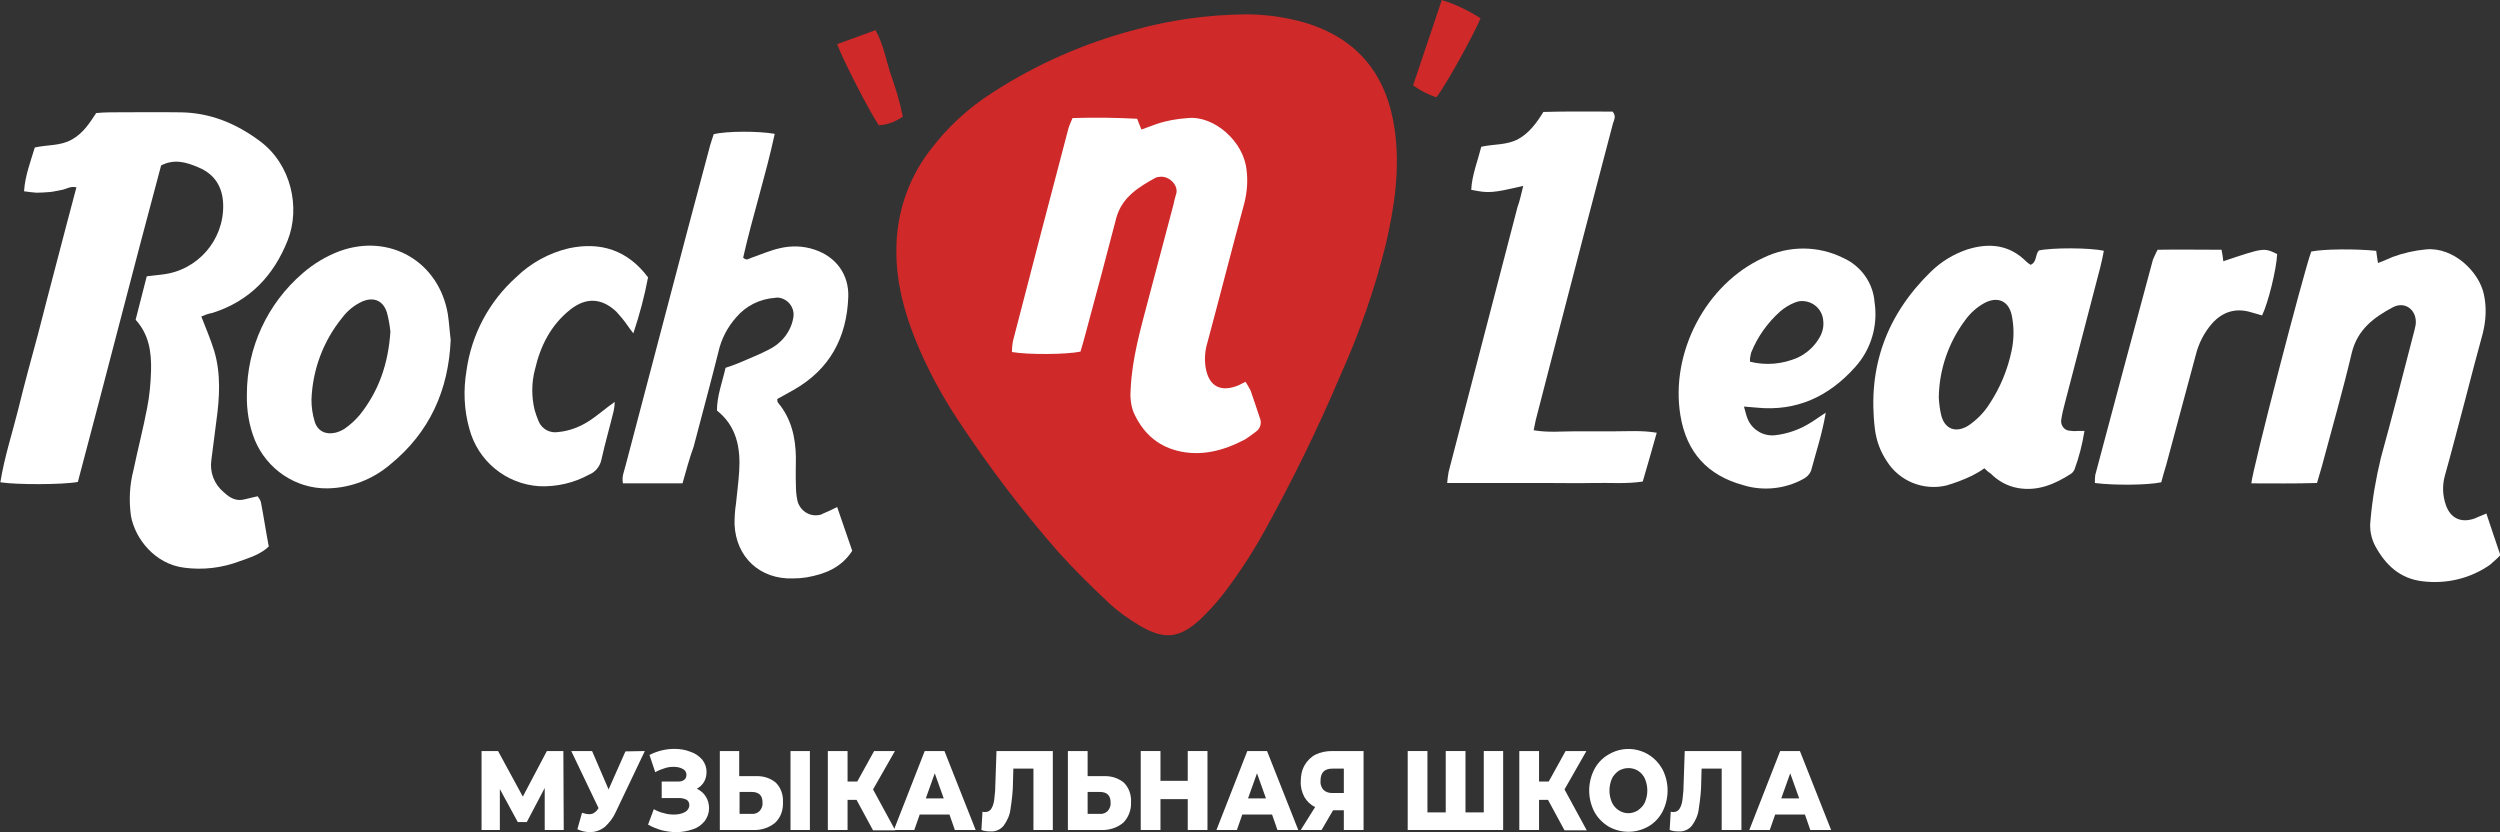 <?xml version="1.0" encoding="UTF-8"?> <!-- Generator: Adobe Illustrator 19.0.0, SVG Export Plug-In . SVG Version: 6.00 Build 0) --> <svg xmlns="http://www.w3.org/2000/svg" xmlns:xlink="http://www.w3.org/1999/xlink" id="Слой_1" x="0px" y="0px" viewBox="50 305 696.7 231.9" style="enable-background:new 50 305 696.7 231.9;" xml:space="preserve"><rect x="50" y="305" width="696.7" height="231.9" fill="#333333" stroke="none"/> <style type="text/css"> .st0{fill:#FFFFFF;} .st1{fill:#CF2929;} </style> <g id="Слой_2"> <g id="Слой_1-2"> <g> <g> <path class="st0" d="M201.8,536.3v-11.7l-5,9.5h-2.5l-5-9.2v11.4h-5.1v-22h4.6l6.9,12.7l6.7-12.7h4.6l0.1,22H201.8z"></path> </g> <g> <path class="st0" d="M229.7,514.3l-8.1,17c-0.7,1.6-1.8,3-3.1,4.2c-1.2,0.9-2.6,1.4-4.1,1.4c-1.2,0-2.4-0.3-3.5-0.8l1.3-4.6 c0.6,0.2,1.3,0.4,2,0.4c0.5,0,1-0.1,1.4-0.4c0.5-0.3,0.9-0.8,1.2-1.3l-7.6-15.9h5.8l4.6,10.7l4.7-10.6L229.7,514.3z"></path> </g> <g> <path class="st0" d="M246.7,527c0.6,0.9,0.9,2.1,0.9,3.2c0,1.3-0.4,2.5-1.2,3.6c-0.9,1.1-2,1.9-3.3,2.3c-1.5,0.5-3,0.8-4.6,0.8 c-1.4,0-2.7-0.2-4-0.5c-1.4-0.4-2.7-0.9-3.9-1.6l1.6-4.3c0.9,0.5,1.8,0.9,2.8,1.1c0.9,0.3,1.9,0.4,2.9,0.4c1,0,2.1-0.2,3-0.7 c0.7-0.4,1.2-1.1,1.2-1.9c0-0.6-0.2-1.1-0.7-1.5c-0.6-0.3-1.3-0.5-2-0.5h-5v-4.6h4.6c0.6,0,1.2-0.1,1.7-0.5 c0.4-0.3,0.6-0.8,0.6-1.4c0-0.7-0.4-1.3-1-1.6c-0.7-0.4-1.6-0.6-2.5-0.6c-0.9,0-1.8,0.1-2.6,0.4c-0.9,0.3-1.8,0.6-2.6,1.1 l-1.6-4.8c2.1-1.1,4.5-1.7,6.9-1.7c1.5,0,3,0.2,4.5,0.8c1.3,0.4,2.4,1.2,3.3,2.2c0.8,1,1.2,2.2,1.2,3.4c0,1-0.2,1.9-0.7,2.8 c-0.5,0.8-1.2,1.5-2,1.9C245.2,525.3,246.1,526,246.7,527z"></path> <path class="st0" d="M266.2,523.1c1.4,1.4,2.1,3.4,2,5.4c0.1,2.2-0.6,4.3-2.2,5.8c-1.7,1.4-3.9,2.1-6.1,2h-9.3v-22h5.4v7h4.5 C262.7,521.2,264.6,521.8,266.2,523.1z M261.7,531c0.6-0.7,0.9-1.5,0.8-2.4c0-1.9-1-2.9-3-2.9h-3.4v6.1h3.4 C260.3,531.9,261.1,531.6,261.7,531z M270.3,514.3h5.4v22h-5.4V514.3z"></path> </g> <g> <path class="st0" d="M288.7,527.9h-2.5v8.4h-5.5v-22h5.5v8.5h2.7l4.7-8.5h5.8l-6.1,10.7l6.2,11.4h-6.2L288.7,527.9z"></path> </g> <g> <path class="st0" d="M314.6,532h-8.3l-1.5,4.3h-5.7l8.6-22h5.5l8.7,22h-5.8L314.6,532z M313,527.5l-2.5-7l-2.5,7H313z"></path> </g> <g> <path class="st0" d="M343.4,514.3v22H338v-17.1h-5.6l-0.1,3.6c0,2.6-0.3,5.1-0.7,7.7c-0.2,1.7-0.9,3.2-1.9,4.6 c-0.9,1.1-2.3,1.7-3.7,1.6c-0.9,0-1.7-0.1-2.5-0.4l0.3-5.1c0.2,0.1,0.5,0.1,0.8,0.1c0.7,0,1.4-0.4,1.7-1 c0.5-0.8,0.7-1.8,0.8-2.7c0.2-1.5,0.3-3,0.3-4.5l0.3-8.8L343.4,514.3z"></path> <path class="st0" d="M363.2,523.1c1.4,1.4,2.1,3.4,2,5.4c0.1,2.2-0.7,4.3-2.2,5.8c-1.7,1.4-3.9,2.1-6.1,2h-9.3v-22h5.5v7h4.5 C359.6,521.2,361.6,521.8,363.2,523.1z M358.7,531c0.6-0.7,0.9-1.5,0.8-2.4c0-1.9-1-2.9-3-2.9h-3.4v6.1h3.4 C357.3,531.9,358.1,531.6,358.7,531z"></path> <path class="st0" d="M386.5,514.3v22H381v-8.6h-7.6v8.6h-5.5v-22h5.5v8.3h7.6v-8.3H386.5z"></path> </g> <g> <path class="st0" d="M404.5,532h-8.3l-1.5,4.3H389l8.6-22h5.5l8.7,22H406L404.5,532z M402.8,527.5l-2.5-7l-2.5,7H402.8z"></path> </g> <g> <path class="st0" d="M430,514.3v22h-5.5v-5.5h-3l-3.2,5.5h-5.8l4-6.4c-1.3-0.6-2.3-1.6-3-2.8c-0.7-1.3-1.1-2.9-1-4.4 c0-1.6,0.3-3.1,1.1-4.5c0.7-1.2,1.8-2.3,3-2.9c1.4-0.7,3-1,4.6-1L430,514.3z M418,522.6c-0.1,0.9,0.2,1.8,0.8,2.5 c0.6,0.6,1.5,0.9,2.4,0.9h3.3v-6.8h-3.2C419.1,519.2,418,520.3,418,522.6L418,522.6z"></path> <path class="st0" d="M468.9,514.3v22h-26.6v-22h5.5v17.1h5.1v-17.1h5.5v17.1h5.1v-17.1H468.9z"></path> </g> <g> <path class="st0" d="M481.4,527.9h-2.5v8.4h-5.5v-22h5.5v8.5h2.7l4.7-8.5h5.8l-6.1,10.7l6.2,11.4h-6.2L481.4,527.9z"></path> </g> <g> <path class="st0" d="M498.2,535.3c-1.6-1-3-2.4-3.9-4.1c-1.9-3.7-1.9-8.1,0-11.8c0.9-1.7,2.2-3.1,3.9-4.1 c5.1-3.1,11.7-1.5,14.8,3.6c0.1,0.2,0.2,0.3,0.3,0.5c1.9,3.7,1.9,8.1,0,11.8c-0.9,1.7-2.2,3.1-3.9,4.1 C505.9,537.3,501.7,537.3,498.2,535.3L498.2,535.3z M506.5,530.8c0.8-0.6,1.5-1.3,1.9-2.2c0.9-2.1,0.9-4.5,0-6.6 c-0.4-0.9-1.1-1.7-1.9-2.2c-1.6-1-3.7-1-5.4,0c-0.8,0.6-1.5,1.3-1.9,2.2c-0.9,2.1-0.9,4.5,0,6.6c0.4,0.9,1.1,1.7,1.9,2.2 C502.7,531.9,504.8,531.9,506.5,530.8z"></path> </g> <g> <path class="st0" d="M535.3,514.3v22h-5.5v-17.1h-5.6l-0.1,3.6c0,2.6-0.3,5.1-0.7,7.7c-0.2,1.7-0.9,3.2-1.9,4.6 c-0.9,1.1-2.3,1.7-3.7,1.6c-0.9,0-1.7-0.1-2.5-0.4l0.3-5.1c0.2,0.1,0.5,0.1,0.8,0.1c0.7,0,1.4-0.4,1.7-1 c0.5-0.8,0.7-1.8,0.8-2.7c0.2-1.5,0.3-3,0.3-4.5l0.3-8.8L535.3,514.3z"></path> <path class="st0" d="M553,532h-8.3l-1.5,4.3h-5.7l8.6-22h5.5l8.7,22h-5.8L553,532z M551.4,527.5l-2.5-7l-2.5,7H551.4z"></path> </g> </g> <polyline class="st0" points="361.6,424.1 329.4,403.5 325.5,368.5 349.6,323.5 391,325.1 413.8,334.7 413.8,379.5 412,408.1 400.4,440.5 "></polyline> <path class="st1" d="M397.2,309c5.6,0,11.1,0.8,16.4,2.3c15,4.5,23,14.8,25.1,30c1.5,10.8-0.1,21.4-2.5,31.8 c-3.1,12.6-7.4,24.8-12.7,36.6c-6.2,14.7-13.3,29.1-21,43.1c-3.5,6.3-7.4,12.3-11.8,18c-1.9,2.4-3.9,4.6-6.1,6.7 c-5.8,5.4-10.1,5.9-16.9,1.9c-3-1.8-5.9-3.8-8.5-6.2c-4.9-4.6-9.7-9.3-14.2-14.3c-10-11.4-19.2-23.5-27.6-36.2 c-4.9-7.3-9.1-15.1-12.4-23.3c-3.1-7.8-5.2-15.8-5.2-24.2c-0.1-10.2,3.1-20.1,9.3-28.2c4.8-6.4,10.7-11.9,17.5-16.2 c12.2-7.9,25.6-13.8,39.7-17.5C376.4,310.5,386.8,309.1,397.2,309z M348.9,337.9c-0.4,0.9-0.8,1.8-1.1,2.7 c-5.2,19.8-10.4,39.6-15.5,59.4c-0.2,1-0.3,2.1-0.3,3.1c4.6,0.8,15.1,0.7,19.1-0.1c0.5-1.6,1-3.4,1.5-5.3 c2.9-10.6,5.7-21.3,8.5-32c1.6-5.8,6.3-8.6,11-11.2c0.3-0.1,0.6-0.2,0.9-0.2c2.8-0.5,5.7,2.5,4.7,5c-0.3,0.9-0.5,1.9-0.7,2.8 l-7.1,26.8c-2.1,8-4.4,16-4.8,24.4c-0.2,2.2,0,4.5,0.8,6.6c2.4,5.4,6.3,9.2,12.1,10.7c6.7,1.7,13,0,18.9-3.1 c1.1-0.7,2.1-1.4,3.1-2.2c1.2-0.8,1.7-2.4,1.1-3.8c-0.9-2.6-1.7-5.2-2.6-7.7c-0.4-0.8-0.9-1.6-1.4-2.4c-0.8,0.4-1.4,0.7-2,1 c-4.9,2-8.2,0.3-9.1-4.9c-0.4-2.4-0.2-4.8,0.5-7.1c3.5-13,6.8-26,10.3-38.9c0.7-2.9,1-6,0.6-9c-0.7-8-9-15.3-16.3-14.6 c-3,0.2-6,0.7-8.9,1.7l-4.1,1.5c-0.4-1-0.8-1.9-1.2-3C361.2,337.8,355.2,337.7,348.9,337.9L348.9,337.9z"></path> <path class="st0" d="M106.1,393.2c1.3,3.3,2.6,6.4,3.6,9.6c1.9,6.4,1.5,13,0.6,19.5c-0.5,3.7-0.9,7.3-1.4,10.9 c-0.5,3.4,0.8,6.8,3.5,9c1.8,1.7,3.6,2.6,6,1.9c1.1-0.3,2.2-0.5,3.4-0.8c0.4,0.5,0.7,1,0.9,1.6c0.8,4.1,1.4,8.2,2.2,12.4 c-2.3,2.2-5.3,3.1-8.1,4.1c-5,1.9-10.3,2.5-15.5,1.8c-8-1-13.6-7.9-14.8-14.4c-0.6-4.3-0.4-8.6,0.7-12.8 c1.2-5.8,2.7-11.5,3.8-17.3c0.7-3.5,1-7,1.1-10.5c0.1-5-0.5-9.9-4.3-14.1c1-4,2-7.9,3.1-12.1l4.3-0.5c9.8-1.1,17.2-9.5,17-19.4 c-0.1-4.9-2.3-8.6-7-10.5c-3.3-1.4-6.6-2.4-10.3-0.5c-7.9,29.4-15.4,58.9-23.2,88.2c-4.2,0.8-17.2,0.8-21.6,0.1 c1.1-6.9,3.3-13.6,5-20.4c1.7-7,3.6-13.9,5.5-20.9c1.8-7,3.5-13.6,5.3-20.4s3.5-13.5,5.4-20.5c-1.7-0.4-2.8,0.5-4,0.7 s-2.2,0.5-3.3,0.6c-1.3,0.1-2.6,0.2-3.8,0.2c-1.2-0.1-2.3-0.2-3.5-0.4c0.3-4.4,1.8-8.2,3-12.2c3.5-0.8,7.1-0.4,10.3-2.2 c3.2-1.8,4.9-4.5,6.8-7.4c1.3-0.1,2.5-0.2,3.8-0.2c6.6,0,13.1-0.1,19.7,0c8.3,0.1,15.5,3.1,22.1,8c8.9,6.6,11.3,18.7,7.8,27.6 c-3.9,9.9-10.6,17-21,20.3C108,392.4,107.1,392.8,106.1,393.2z"></path> <path class="st0" d="M240.2,439.7h-16.6c-0.4-1.9,0.4-3.5,0.8-5.2c3.7-14.1,7.4-28.1,11.1-42.2c4.1-15.6,8.2-31.2,12.4-46.8 c0.3-1.1,0.7-2.1,1-3.1c3.6-0.9,12.5-0.9,17-0.1c-2.5,11.6-6.2,23-8.8,34.5c1,1,1.7,0.2,2.4,0c2.6-0.9,5.1-2,7.7-2.6 c3.3-0.8,6.7-0.7,9.9,0.4c5.9,2,9.5,6.9,9.3,13.1c-0.4,11.4-5.2,20.3-15.3,26c-0.8,0.5-1.7,0.9-2.5,1.4l-2,1.1 c0.1,0.5,0,0.8,0.2,1c3.7,4.4,4.9,9.6,5,15.2c0,2.6-0.1,5.1,0,7.7c0,1.4,0.1,2.9,0.4,4.3c0.6,2.8,3.3,4.7,6.2,4.1 c0.3-0.1,0.6-0.1,0.8-0.3c1.4-0.6,2.8-1.2,4.1-1.9l4.2,12.2c-3.1,4.8-7.7,6.5-12.7,7.4c-1.3,0.2-2.5,0.3-3.8,0.3 c-9.2,0.3-15.9-5.9-16.3-15.1c0-1.9,0.1-3.8,0.4-5.7c0.3-3,0.7-6,0.9-9.1c0.4-6.5-0.7-12.5-6.2-16.9c0-4.1,1.5-7.9,2.4-11.9 c1.2-0.4,2.4-0.8,3.6-1.3c2.9-1.3,5.9-2.4,8.7-3.9c2.3-1.2,4.2-3,5.4-5.3c0.6-1.1,1-2.3,1.2-3.6c0.4-2.5-1.3-4.9-3.8-5.4 c-0.4-0.1-0.9-0.1-1.3,0c-4.2,0.3-8.1,2.2-10.8,5.4c-2.5,2.8-4.2,6.1-5,9.7c-2.2,8.8-4.6,17.6-6.9,26.4 C242.1,432.8,241.2,436.2,240.2,439.7z"></path> <path class="st0" d="M712.2,374.9c0.1,1,0.3,2,0.5,3.4c1.5-0.6,2.8-1.1,4.1-1.7c3-1.1,6.1-1.8,9.3-2.1c7.7-0.7,14.8,6.3,16.1,12.5 c0.8,3.6,0.6,7.3-0.3,10.9c-1.7,6.2-3.3,12.3-4.9,18.5c-1.9,7.1-3.7,14.2-5.7,21.3c-0.7,2.6-0.6,5.4,0.3,8c1.3,3.8,4.3,5.1,8,3.8 c1-0.4,2-0.9,3.3-1.4c1.3,4,2.6,7.7,3.9,11.6c-0.9,1-1.9,1.8-2.9,2.7c-5.4,3.8-12.1,5.4-18.7,4.6c-6.3-0.7-10.4-4.5-13.3-9.9 c-1.1-2.1-1.6-4.6-1.3-7c0.5-5.9,1.5-11.7,2.9-17.5c3.1-11.3,6-22.5,8.9-33.8c0.3-1.1,0.6-2.2,0.8-3.3c0.5-3.9-2.8-6.7-6.3-4.9 c-5.3,2.8-9.9,6.2-11.5,12.7c-2.5,10.6-5.5,21-8.3,31.5c-0.4,1.5-0.9,3-1.4,4.8c-6.2,0.2-12.2,0.1-18.3,0.1 c0.3-3.8,14.6-59,16.7-64.6C697.4,374.4,706.3,374.3,712.2,374.9z"></path> <path class="st0" d="M603,435.5c-1.1,0.8-2.3,1.5-3.5,2.1c-2.3,1.1-4.7,2-7.1,2.7c-6.4,1.5-13.1-1.2-16.6-6.8 c-1.8-2.7-2.9-5.7-3.3-8.9c-2.1-17.2,3.2-31.8,15.6-43.9c2.9-2.8,6.3-4.9,10.2-6.2c6.1-1.9,11.7-1.3,16.4,3.4 c0.3,0.3,0.7,0.6,1.2,0.9c1.8-0.8,1.2-2.8,2.3-4c3.6-0.8,14.2-0.8,18.1,0.1c-0.3,1.5-0.6,3.1-1,4.6c-3.3,12.7-6.6,25.3-9.9,38 c-0.4,1.5-0.8,3.1-1,4.7c-0.1,1.3,0.8,2.6,2.1,2.8c0.8,0.1,1.6,0.2,2.4,0.1h2c-0.6,3.7-1.5,7.3-2.8,10.8c-0.2,0.4-0.5,0.8-0.9,1.1 c-4.5,2.9-9.3,5-14.9,4c-2.8-0.5-5.4-1.9-7.5-4C604.3,436.7,603.8,436.3,603,435.5z M590.3,415.8c0.1,1.7,0.3,3.4,0.7,5 c1,3.8,4,4.9,7.4,2.9c2.4-1.6,4.5-3.7,6-6.1c3-4.5,5.1-9.6,6.2-14.9c0.7-3.3,0.7-6.7,0-10c-0.9-3.8-3.8-5.1-7.3-3.4 c-2.3,1.2-4.2,2.9-5.7,5C593,400.5,590.4,408,590.3,415.8L590.3,415.8z"></path> <path class="st0" d="M474.5,356.8c-8.6,2-9.6,2.1-14.5,1.1c0.2-4.1,1.8-8,2.8-12c3.5-0.8,7.2-0.4,10.4-2.2c3-1.7,5-4.4,6.9-7.5 c6.5-0.2,13-0.1,19.3-0.1c1.1,1.3,0.4,2.3,0.1,3.3c-5.4,20.6-10.8,41.1-16.1,61.7c-1.8,7-3.6,13.9-5.4,20.9 c-0.2,0.9-0.4,1.8-0.6,2.9c4,0.7,7.8,0.3,11.6,0.3s7.4,0,11,0s7.6-0.3,11.7,0.4c-1.3,4.7-2.6,9.1-3.9,13.6 c-4.6,0.7-9.1,0.3-13.5,0.4c-4.6,0.1-9.3,0-13.9,0h-27.1c0.1-1,0.2-2.1,0.4-3.1c6.4-24.6,12.8-49.2,19.2-73.8 C473.5,361.1,473.9,359.2,474.5,356.8z"></path> <path class="st0" d="M175.6,399.7c-0.6,14.1-5.9,25.8-16.8,34.7c-4.9,4.2-11.1,6.6-17.6,6.7c-8.8,0.1-16.8-5.3-20.2-13.5 c-1.6-4-2.3-8.3-2.2-12.7c0-13,5.7-25.3,15.6-33.8c3-2.6,6.5-4.7,10.2-6.1c14-5.1,27.7,2.9,30.2,17.5 C175.2,395.1,175.3,397.5,175.6,399.7z M158.8,397.4c-0.2-1.8-0.5-3.6-1-5.4c-1.1-3.3-3.7-4.3-6.8-3c-2.2,1-4.1,2.5-5.6,4.5 c-5.3,6.5-8.3,14.5-8.6,22.9c0,2.1,0.3,4.1,0.9,6.1c0.8,2.6,3,3.7,5.7,3.1c0.9-0.2,1.8-0.6,2.6-1.1c1.6-1.1,3-2.4,4.2-3.8 C155.5,414.1,158.2,406.5,158.8,397.4z"></path> <path class="st0" d="M536,418.3c0.5,1.7,0.7,2.8,1.2,3.8c1.3,2.8,4.3,4.5,7.4,4.2c3.7-0.4,7.2-1.7,10.3-3.7 c1.2-0.8,2.3-1.5,3.9-2.6c-1,5.9-2.7,11-4.1,16.2c-0.4,1-1.2,1.8-2.2,2.3c-5.1,2.8-11.2,3.4-16.7,1.7c-9.9-2.7-15.8-9.1-17.5-19.4 c-2.9-17.5,7.1-36.7,23.2-44c7-3.4,15.2-3.4,22.2,0.1c4.9,2.2,8.3,6.9,8.7,12.3c1,6.6-1,13.3-5.5,18.2 c-7.3,8.1-16.2,12.3-27.3,11.2L536,418.3z M537.7,405.8c4.4,1.1,9,0.7,13.2-1.1c2.6-1.2,4.8-3.2,6.2-5.7c0.8-1.4,1.2-3,1-4.6 c-0.2-3.2-2.9-5.6-6.1-5.5c-0.6,0-1.3,0.2-1.8,0.4c-1.5,0.6-2.8,1.4-4,2.4c-3.6,3.2-6.4,7.1-8.2,11.6 C537.8,404.2,537.6,405,537.7,405.8L537.7,405.8z"></path> <path class="st0" d="M221.3,417c0,0.9-0.1,1.7-0.3,2.6c-1.1,4.5-2.4,9-3.4,13.5c-0.4,1.9-1.7,3.5-3.5,4.2c-4.2,2.3-9,3.4-13.8,3.2 c-9.3-0.6-17.1-7-19.5-16c-1.5-5.3-1.7-10.8-0.8-16.2c1.4-10.1,6.3-19.3,13.9-26.1c4-3.9,9.1-6.7,14.6-8 c8.9-1.9,16.4,0.5,22.1,8.1c-1,5.3-2.4,10.5-4.1,15.6c-0.8-1-1.2-1.6-1.7-2.3c-0.9-1.3-1.9-2.5-3-3.7c-4.1-3.9-8.5-4.1-12.9-0.6 c-5.4,4.3-8.3,10.1-9.8,16.6c-1,3.7-1,7.7-0.1,11.4c0.3,1.1,0.7,2.1,1.1,3.1c0.9,2.2,3.2,3.4,5.5,3c3.2-0.3,6.2-1.5,8.9-3.3 C216.6,420.7,218.5,419,221.3,417z"></path> <path class="st0" d="M651.3,374.6c5.8-0.1,11.7,0,17.8,0c0.2,1.1,0.4,2.1,0.5,3.2c11.3-3.8,11.3-3.8,15-2 c-0.2,4.3-2.5,13.6-4.2,17.1c-1.2-0.3-2.3-0.7-3.5-1c-4.1-1.1-7.6,0.1-10.4,3.2c-2.2,2.5-3.8,5.6-4.6,8.9 c-2.7,10.2-5.5,20.3-8.2,30.5c-0.5,1.7-1,3.3-1.4,4.9c-3.6,0.8-13.2,0.9-18.5,0.2c0-0.7,0-1.5,0.1-2.2c5.3-20,10.7-40.1,16.1-60.1 C650.5,376.3,650.8,375.4,651.3,374.6z"></path> <path class="st1" d="M450.3,332.1c-2.3-0.7-4.5-1.9-6.5-3.3l8-23.8c3.8,1.2,7.4,2.9,10.8,5.1C460.7,314.7,452.8,329,450.3,332.1z"></path> <path class="st1" d="M283.3,317.3l10.7-3.9c2.2,4,2.9,8.2,4.2,12.2c1.4,3.9,2.6,7.9,3.4,11.9c-2,1.4-4.3,2.3-6.7,2.4 C292.3,336.1,284.8,321.5,283.3,317.3z"></path> </g> </g> </svg> 